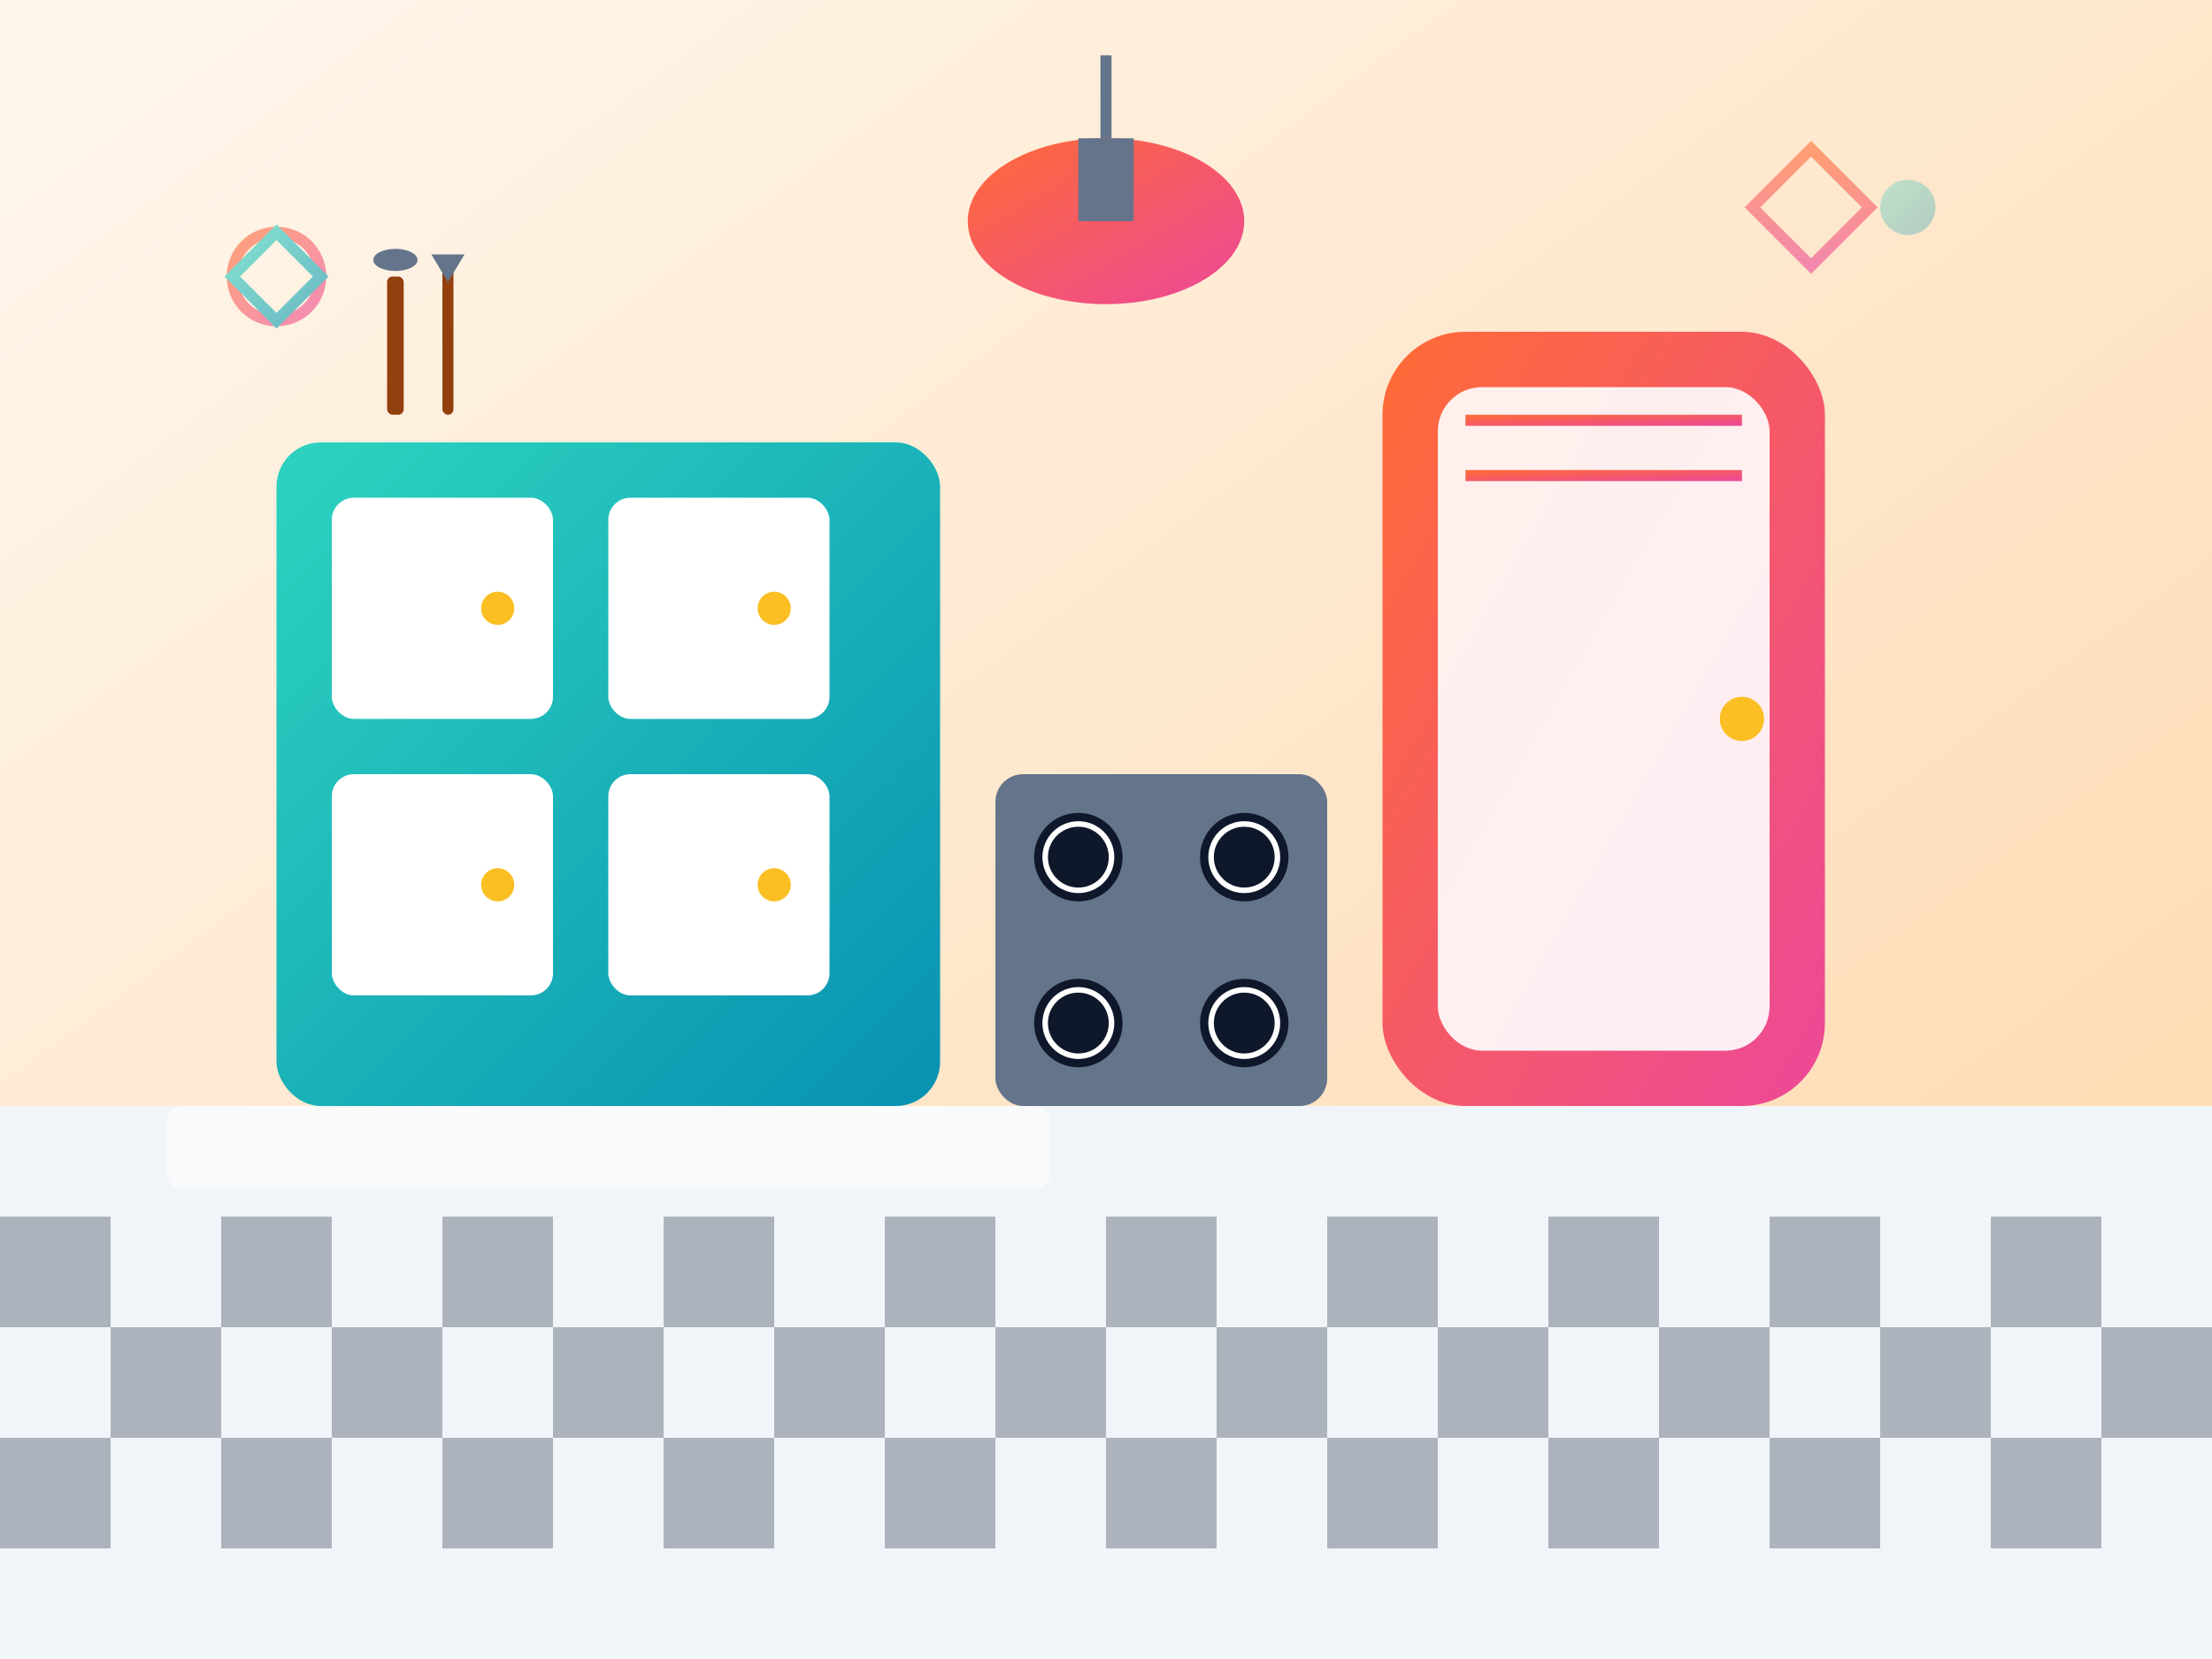 <svg xmlns="http://www.w3.org/2000/svg" viewBox="0 0 400 300" width="400" height="300">
  <rect x="0" y="0" width="400" height="300" fill="#333333" stroke="none"/>
  <defs>
    <linearGradient id="blogGrad1" x1="0%" y1="0%" x2="100%" y2="100%">
      <stop offset="0%" style="stop-color:#fef7ed;stop-opacity:1" />
      <stop offset="100%" style="stop-color:#fed7aa;stop-opacity:1" />
    </linearGradient>
    <linearGradient id="cabinetGrad" x1="0%" y1="0%" x2="100%" y2="100%">
      <stop offset="0%" style="stop-color:#2dd4bf;stop-opacity:1" />
      <stop offset="100%" style="stop-color:#0891b2;stop-opacity:1" />
    </linearGradient>
    <linearGradient id="retroGrad" x1="0%" y1="0%" x2="100%" y2="100%">
      <stop offset="0%" style="stop-color:#ff6b35;stop-opacity:1" />
      <stop offset="100%" style="stop-color:#ec4899;stop-opacity:1" />
    </linearGradient>
  </defs>
  
  <!-- Background -->
  <rect width="400" height="300" fill="url(#blogGrad1)"/>
  
  <!-- Retro kitchen scene -->
  <!-- Floor -->
  <rect x="0" y="200" width="400" height="100" fill="#f1f5f9"/>
  
  <!-- Checkered floor pattern -->
  <g opacity="0.3">
    <rect x="0" y="220" width="20" height="20" fill="#0f172a"/>
    <rect x="40" y="220" width="20" height="20" fill="#0f172a"/>
    <rect x="80" y="220" width="20" height="20" fill="#0f172a"/>
    <rect x="120" y="220" width="20" height="20" fill="#0f172a"/>
    <rect x="160" y="220" width="20" height="20" fill="#0f172a"/>
    <rect x="200" y="220" width="20" height="20" fill="#0f172a"/>
    <rect x="240" y="220" width="20" height="20" fill="#0f172a"/>
    <rect x="280" y="220" width="20" height="20" fill="#0f172a"/>
    <rect x="320" y="220" width="20" height="20" fill="#0f172a"/>
    <rect x="360" y="220" width="20" height="20" fill="#0f172a"/>
    
    <rect x="20" y="240" width="20" height="20" fill="#0f172a"/>
    <rect x="60" y="240" width="20" height="20" fill="#0f172a"/>
    <rect x="100" y="240" width="20" height="20" fill="#0f172a"/>
    <rect x="140" y="240" width="20" height="20" fill="#0f172a"/>
    <rect x="180" y="240" width="20" height="20" fill="#0f172a"/>
    <rect x="220" y="240" width="20" height="20" fill="#0f172a"/>
    <rect x="260" y="240" width="20" height="20" fill="#0f172a"/>
    <rect x="300" y="240" width="20" height="20" fill="#0f172a"/>
    <rect x="340" y="240" width="20" height="20" fill="#0f172a"/>
    <rect x="380" y="240" width="20" height="20" fill="#0f172a"/>
    
    <rect x="0" y="260" width="20" height="20" fill="#0f172a"/>
    <rect x="40" y="260" width="20" height="20" fill="#0f172a"/>
    <rect x="80" y="260" width="20" height="20" fill="#0f172a"/>
    <rect x="120" y="260" width="20" height="20" fill="#0f172a"/>
    <rect x="160" y="260" width="20" height="20" fill="#0f172a"/>
    <rect x="200" y="260" width="20" height="20" fill="#0f172a"/>
    <rect x="240" y="260" width="20" height="20" fill="#0f172a"/>
    <rect x="280" y="260" width="20" height="20" fill="#0f172a"/>
    <rect x="320" y="260" width="20" height="20" fill="#0f172a"/>
    <rect x="360" y="260" width="20" height="20" fill="#0f172a"/>
  </g>
  
  <!-- Retro cabinets -->
  <rect x="50" y="80" width="120" height="120" fill="url(#cabinetGrad)" rx="8"/>
  <rect x="60" y="90" width="40" height="40" fill="#fff" rx="4"/>
  <rect x="110" y="90" width="40" height="40" fill="#fff" rx="4"/>
  <rect x="60" y="140" width="40" height="40" fill="#fff" rx="4"/>
  <rect x="110" y="140" width="40" height="40" fill="#fff" rx="4"/>
  
  <!-- Cabinet handles -->
  <circle cx="90" cy="110" r="3" fill="#fbbf24"/>
  <circle cx="140" cy="110" r="3" fill="#fbbf24"/>
  <circle cx="90" cy="160" r="3" fill="#fbbf24"/>
  <circle cx="140" cy="160" r="3" fill="#fbbf24"/>
  
  <!-- Countertop -->
  <rect x="30" y="200" width="160" height="15" fill="#f8fafc" rx="3"/>
  
  <!-- Retro refrigerator -->
  <rect x="250" y="60" width="80" height="140" fill="url(#retroGrad)" rx="15"/>
  <rect x="260" y="70" width="60" height="120" fill="#fff" opacity="0.9" rx="8"/>
  <circle cx="315" cy="130" r="4" fill="#fbbf24"/>
  <rect x="265" y="75" width="50" height="2" fill="url(#retroGrad)"/>
  <rect x="265" y="85" width="50" height="2" fill="url(#retroGrad)"/>
  
  <!-- Retro stove -->
  <rect x="180" y="140" width="60" height="60" fill="#64748b" rx="5"/>
  <circle cx="195" cy="155" r="8" fill="#0f172a"/>
  <circle cx="225" cy="155" r="8" fill="#0f172a"/>
  <circle cx="195" cy="185" r="8" fill="#0f172a"/>
  <circle cx="225" cy="185" r="8" fill="#0f172a"/>
  
  <!-- Burner grates -->
  <circle cx="195" cy="155" r="6" fill="none" stroke="#fff" stroke-width="1"/>
  <circle cx="225" cy="155" r="6" fill="none" stroke="#fff" stroke-width="1"/>
  <circle cx="195" cy="185" r="6" fill="none" stroke="#fff" stroke-width="1"/>
  <circle cx="225" cy="185" r="6" fill="none" stroke="#fff" stroke-width="1"/>
  
  <!-- Hanging light fixture -->
  <ellipse cx="200" cy="40" rx="25" ry="15" fill="url(#retroGrad)"/>
  <rect x="195" y="25" width="10" height="15" fill="#64748b"/>
  <line x1="200" y1="10" x2="200" y2="25" stroke="#64748b" stroke-width="2"/>
  
  <!-- Retro patterns and details -->
  <g transform="translate(30,30)" opacity="0.6">
    <circle cx="20" cy="20" r="8" fill="none" stroke="url(#retroGrad)" stroke-width="2"/>
    <polygon points="20,12 28,20 20,28 12,20" fill="none" stroke="url(#cabinetGrad)" stroke-width="2"/>
  </g>
  
  <g transform="translate(320,30)" opacity="0.6">
    <rect x="0" y="0" width="15" height="15" fill="none" stroke="url(#retroGrad)" stroke-width="2" transform="rotate(45 7.5 7.5)"/>
    <circle cx="25" cy="7.5" r="5" fill="url(#cabinetGrad)" opacity="0.5"/>
  </g>
  
  <!-- Kitchen utensils -->
  <g transform="translate(70,50)">
    <rect x="0" y="0" width="3" height="25" fill="#92400e" rx="1"/>
    <ellipse cx="1.5" cy="-3" rx="4" ry="2" fill="#64748b"/>
  </g>
  
  <g transform="translate(80,48)">
    <rect x="0" y="0" width="2" height="27" fill="#92400e" rx="1"/>
    <path d="M-2 -2 L4 -2 L1 3 Z" fill="#64748b"/>
  </g>
</svg>

